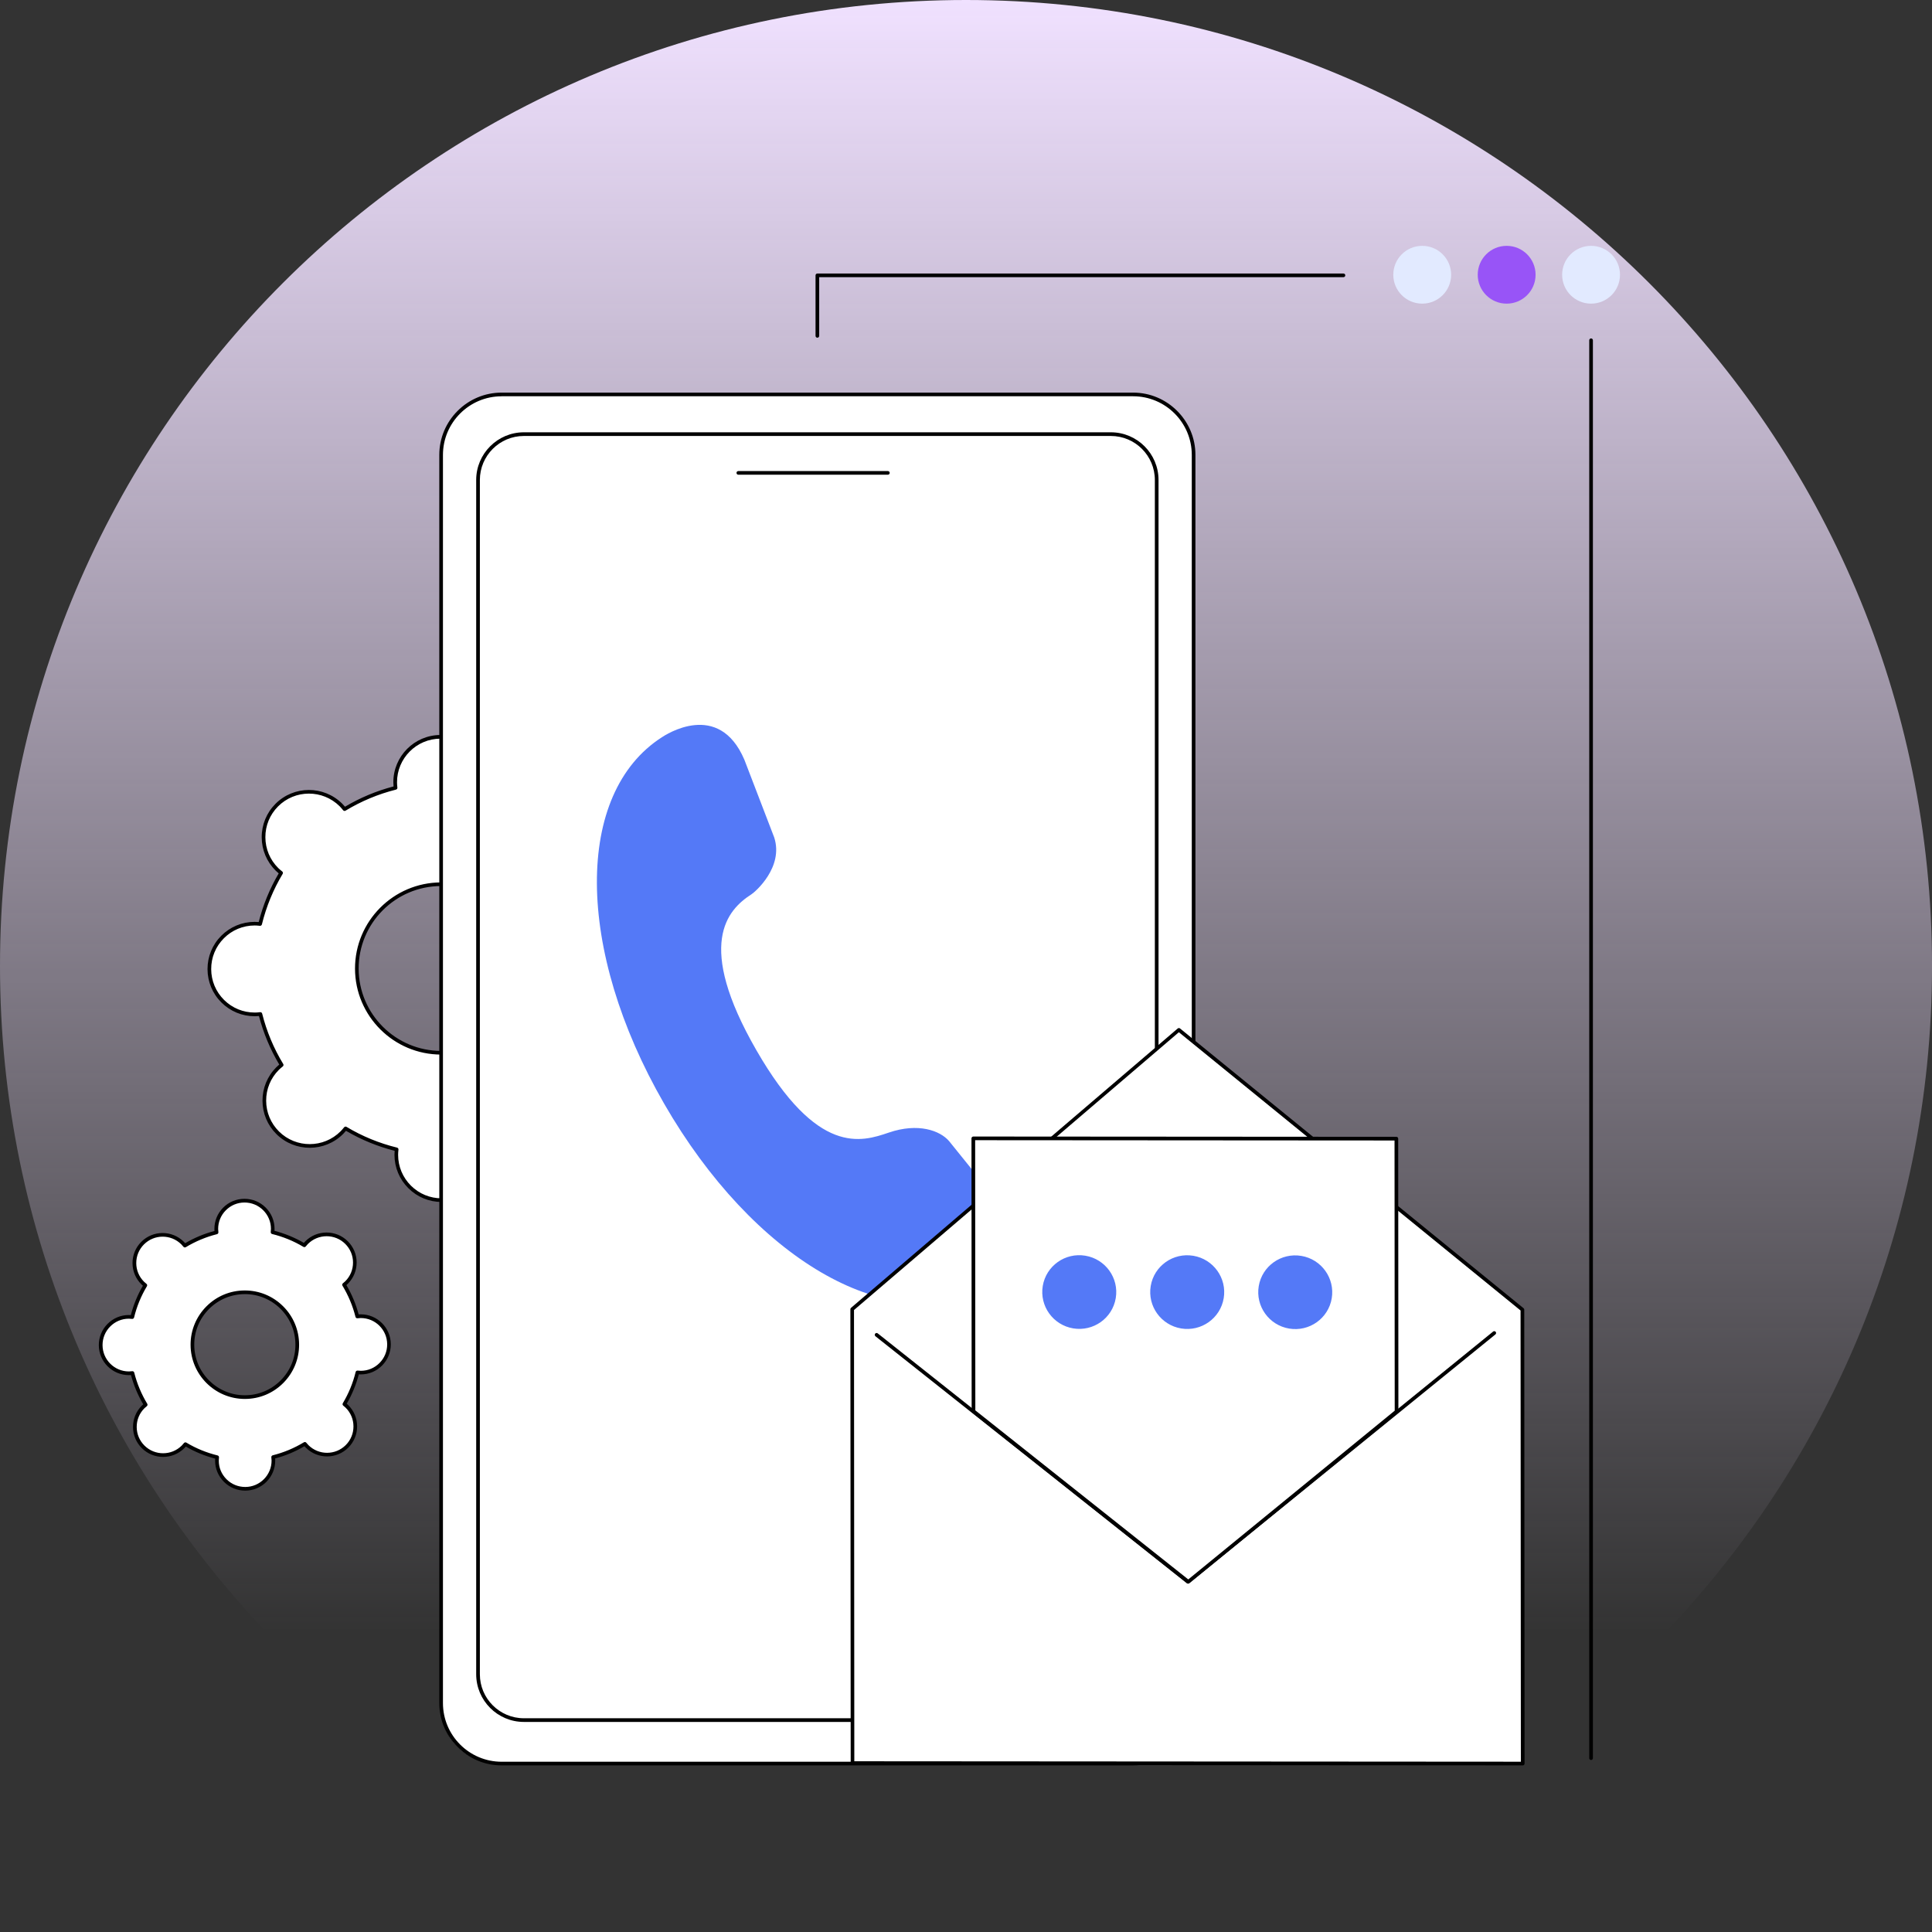<svg width="500" height="500" viewBox="0 0 500 500" fill="none" xmlns="http://www.w3.org/2000/svg">
<rect x="0" y="0" width="500" height="500" fill="#333333" stroke="none"/>
<g clip-path="url(#clip0_1728_22400)">
<path d="M250.003 500.007C388.076 500.007 500.007 388.076 500.007 250.003C500.007 111.93 388.076 0 250.003 0C111.93 0 0 111.93 0 250.003C0 388.076 111.93 500.007 250.003 500.007Z" fill="url(#paint0_linear_1728_22400)"/>
<path d="M162.363 238.757C161.878 238.757 161.406 238.797 160.941 238.858C159.755 234.148 157.882 229.714 155.429 225.671C155.8 225.381 156.163 225.071 156.5 224.727C161.076 220.132 161.049 212.693 156.453 208.124C151.851 203.555 144.418 203.575 139.843 208.171C139.499 208.515 139.196 208.879 138.906 209.249C134.85 206.817 130.402 204.977 125.679 203.818C125.733 203.353 125.773 202.875 125.766 202.396C125.746 195.914 120.47 190.671 113.987 190.691C107.498 190.712 102.256 195.981 102.276 202.47C102.276 202.955 102.316 203.427 102.377 203.892C97.667 205.078 93.226 206.945 89.183 209.397C88.893 209.027 88.584 208.67 88.24 208.326C83.637 203.757 76.205 203.778 71.629 208.373C67.054 212.969 67.081 220.408 71.677 224.977C72.02 225.32 72.384 225.624 72.755 225.913C70.322 229.97 68.476 234.417 67.324 239.134C66.859 239.08 66.38 239.04 65.895 239.047C59.406 239.067 54.163 244.336 54.184 250.825C54.204 257.308 59.48 262.55 65.963 262.53C66.448 262.53 66.919 262.49 67.384 262.429C68.57 267.139 70.437 271.573 72.896 275.616C72.526 275.906 72.162 276.216 71.825 276.56C67.249 281.155 67.276 288.594 71.872 293.163C76.475 297.732 83.907 297.712 88.482 293.116C88.826 292.772 89.129 292.408 89.419 292.038C93.476 294.47 97.923 296.31 102.647 297.469C102.593 297.934 102.552 298.412 102.559 298.891C102.579 305.373 107.855 310.616 114.338 310.596C120.827 310.575 126.069 305.306 126.049 298.817C126.049 298.332 126.009 297.86 125.948 297.395C130.658 296.209 135.099 294.342 139.142 291.89C139.432 292.26 139.742 292.617 140.085 292.961C144.688 297.53 152.12 297.509 156.696 292.914C161.271 288.318 161.244 280.879 156.649 276.31C156.305 275.967 155.941 275.663 155.57 275.374C158.003 271.317 159.849 266.87 161.002 262.153C161.467 262.207 161.945 262.247 162.43 262.24C168.919 262.22 174.162 256.951 174.142 250.462C174.121 243.979 168.845 238.737 162.363 238.757ZM114.23 272.442C102.182 272.476 92.391 262.746 92.35 250.704C92.317 238.663 102.054 228.872 114.102 228.838C126.15 228.804 135.941 238.534 135.982 250.576C136.015 262.618 126.278 272.409 114.23 272.442Z" fill="white"/>
<path d="M114.306 311.067C111.058 311.067 107.999 309.807 105.694 307.516C103.383 305.218 102.103 302.152 102.089 298.891C102.089 298.554 102.103 298.203 102.136 297.826C97.709 296.701 93.471 294.962 89.535 292.651C89.293 292.947 89.057 293.21 88.821 293.446C84.07 298.224 76.321 298.244 71.537 293.5C69.226 291.202 67.945 288.136 67.932 284.875C67.925 281.613 69.185 278.541 71.483 276.229C71.719 275.993 71.982 275.758 72.272 275.508C69.94 271.586 68.174 267.368 67.022 262.948C66.638 262.981 66.288 263.002 65.958 263.002H65.924C62.676 263.002 59.617 261.742 57.312 259.451C54.994 257.153 53.721 254.087 53.707 250.825C53.7 247.564 54.96 244.491 57.258 242.18C59.563 239.869 62.622 238.588 65.89 238.575C66.22 238.575 66.578 238.588 66.955 238.622C68.08 234.195 69.819 229.963 72.13 226.028C71.834 225.785 71.571 225.549 71.335 225.313C69.024 223.016 67.743 219.95 67.73 216.688C67.723 213.427 68.983 210.354 71.281 208.043C76.032 203.265 83.781 203.245 88.565 207.989C88.801 208.225 89.043 208.488 89.286 208.777C93.208 206.446 97.433 204.68 101.853 203.528C101.82 203.151 101.799 202.8 101.799 202.463C101.779 195.725 107.244 190.233 113.983 190.213H114.016C120.734 190.213 126.213 195.671 126.233 202.389C126.233 202.726 126.22 203.07 126.186 203.454C130.613 204.579 134.852 206.318 138.787 208.629C139.029 208.333 139.265 208.077 139.501 207.834C144.252 203.056 152.001 203.036 156.785 207.78C159.096 210.078 160.377 213.144 160.39 216.405C160.397 219.667 159.137 222.739 156.839 225.051C156.603 225.287 156.34 225.522 156.051 225.772C158.382 229.693 160.148 233.912 161.3 238.332C161.684 238.298 162.034 238.278 162.365 238.278H162.398C165.646 238.278 168.706 239.538 171.01 241.829C173.321 244.127 174.602 247.193 174.615 250.455C174.635 257.193 169.17 262.685 162.432 262.705C162.102 262.705 161.745 262.692 161.367 262.658C160.242 267.085 158.503 271.317 156.192 275.252C156.489 275.495 156.751 275.731 156.987 275.966C159.299 278.264 160.579 281.33 160.592 284.592C160.599 287.853 159.339 290.926 157.041 293.237C152.291 298.015 144.541 298.035 139.757 293.291C139.521 293.055 139.285 292.792 139.036 292.503C135.114 294.834 130.889 296.6 126.469 297.752C126.503 298.129 126.523 298.486 126.523 298.817C126.53 302.078 125.269 305.151 122.972 307.462C120.667 309.773 117.608 311.054 114.34 311.067H114.306ZM89.428 291.559C89.508 291.559 89.596 291.579 89.67 291.627C93.74 294.066 98.147 295.872 102.763 297.004C102.992 297.058 103.147 297.28 103.12 297.523C103.059 298.028 103.033 298.473 103.033 298.891C103.039 301.903 104.225 304.726 106.355 306.849C108.484 308.965 111.301 310.124 114.299 310.124H114.333C117.345 310.117 120.168 308.938 122.291 306.802C124.414 304.666 125.579 301.835 125.566 298.823C125.566 298.405 125.532 297.961 125.472 297.455C125.445 297.22 125.593 296.997 125.829 296.937C130.438 295.778 134.831 293.945 138.888 291.485C139.09 291.364 139.36 291.411 139.508 291.6C139.824 291.997 140.121 292.334 140.417 292.631C144.824 297.011 151.974 296.99 156.361 292.583C158.483 290.447 159.649 287.617 159.636 284.605C159.622 281.593 158.443 278.77 156.313 276.647C156.017 276.357 155.68 276.061 155.276 275.751C155.087 275.603 155.04 275.34 155.161 275.131C157.601 271.061 159.406 266.661 160.539 262.045C160.592 261.816 160.822 261.661 161.057 261.688C161.556 261.748 161.994 261.775 162.405 261.775H162.432C168.645 261.755 173.692 256.688 173.672 250.475C173.665 247.463 172.479 244.639 170.35 242.517C168.214 240.394 165.357 239.228 162.371 239.242C161.954 239.242 161.516 239.276 161.003 239.336C160.768 239.363 160.545 239.215 160.485 238.979C159.326 234.37 157.493 229.976 155.026 225.92C154.905 225.718 154.952 225.448 155.141 225.3C155.545 224.983 155.882 224.687 156.172 224.397C158.295 222.261 159.46 219.431 159.447 216.419C159.44 213.407 158.254 210.583 156.125 208.461C151.718 204.081 144.568 204.101 140.182 208.508C139.885 208.804 139.595 209.141 139.279 209.539C139.13 209.727 138.868 209.775 138.659 209.653C134.589 207.214 130.182 205.408 125.566 204.276C125.337 204.222 125.182 204 125.209 203.764C125.269 203.245 125.296 202.814 125.296 202.396C125.276 196.197 120.222 191.163 114.023 191.163H113.989C107.776 191.183 102.729 196.251 102.75 202.463C102.75 202.881 102.783 203.326 102.844 203.831C102.871 204.067 102.723 204.29 102.487 204.35C97.878 205.509 93.484 207.342 89.421 209.802C89.219 209.923 88.949 209.876 88.801 209.687C88.484 209.289 88.188 208.953 87.898 208.656C83.491 204.276 76.341 204.296 71.955 208.703C69.832 210.839 68.666 213.669 68.68 216.682C68.687 219.694 69.873 222.517 72.002 224.64C72.299 224.929 72.635 225.226 73.04 225.536C73.228 225.684 73.275 225.947 73.154 226.156C70.715 230.226 68.909 234.633 67.777 239.242C67.716 239.471 67.494 239.626 67.258 239.599C66.746 239.538 66.308 239.511 65.89 239.511C62.878 239.518 60.055 240.697 57.932 242.833C55.809 244.97 54.644 247.8 54.657 250.812C54.664 253.824 55.85 256.647 57.979 258.77C60.115 260.893 62.932 262.052 65.958 262.045C66.369 262.045 66.82 262.011 67.326 261.95C67.561 261.924 67.784 262.072 67.844 262.308C69.003 266.917 70.836 271.31 73.302 275.367C73.424 275.569 73.377 275.838 73.188 275.987C72.79 276.303 72.453 276.6 72.157 276.89C70.034 279.026 68.869 281.856 68.882 284.868C68.889 287.88 70.075 290.703 72.204 292.826C76.611 297.206 83.761 297.186 88.147 292.779C88.437 292.482 88.734 292.145 89.05 291.748C89.145 291.627 89.279 291.566 89.428 291.566V291.559ZM114.164 272.921C101.907 272.921 91.914 262.968 91.88 250.711C91.847 238.427 101.813 228.406 114.104 228.366C114.124 228.366 114.151 228.366 114.171 228.366C120.101 228.366 125.674 230.664 129.885 234.842C134.11 239.04 136.442 244.626 136.462 250.576C136.482 256.526 134.178 262.126 129.98 266.351C125.782 270.569 120.195 272.907 114.239 272.921C114.218 272.921 114.191 272.921 114.171 272.921H114.164ZM114.164 229.309C114.164 229.309 114.124 229.309 114.097 229.309C102.332 229.343 92.783 238.939 92.817 250.704C92.851 262.442 102.419 271.971 114.158 271.971C114.178 271.971 114.198 271.971 114.218 271.971C119.919 271.957 125.269 269.72 129.292 265.677C133.308 261.634 135.512 256.27 135.498 250.576C135.485 244.875 133.248 239.532 129.205 235.509C125.175 231.506 119.838 229.303 114.164 229.303V229.309Z" fill="black"/>
<path d="M93.344 340.615C93.041 340.615 92.751 340.642 92.454 340.676C91.72 337.745 90.554 334.989 89.025 332.475C89.254 332.293 89.476 332.105 89.692 331.889C92.535 329.032 92.522 324.403 89.658 321.559C86.794 318.715 82.171 318.729 79.328 321.593C79.119 321.808 78.924 322.031 78.742 322.26C76.215 320.75 73.452 319.598 70.514 318.884C70.548 318.594 70.568 318.298 70.568 317.994C70.554 313.958 67.273 310.703 63.243 310.717C59.207 310.73 55.945 314.005 55.959 318.042C55.959 318.345 55.986 318.635 56.02 318.924C53.088 319.659 50.332 320.825 47.812 322.347C47.63 322.118 47.441 321.896 47.226 321.68C44.362 318.837 39.739 318.85 36.896 321.714C34.052 324.571 34.066 329.2 36.929 332.044C37.145 332.253 37.367 332.448 37.597 332.624C36.087 335.15 34.935 337.913 34.221 340.844C33.931 340.811 33.634 340.791 33.331 340.791C29.295 340.804 26.033 344.079 26.047 348.115C26.06 352.152 29.342 355.406 33.372 355.393C33.675 355.393 33.965 355.366 34.261 355.332C34.996 358.263 36.161 361.019 37.691 363.533C37.462 363.715 37.233 363.903 37.024 364.119C34.18 366.976 34.194 371.606 37.058 374.449C39.921 377.293 44.544 377.279 47.388 374.415C47.596 374.2 47.792 373.977 47.974 373.748C50.501 375.258 53.264 376.41 56.202 377.124C56.168 377.414 56.148 377.711 56.148 378.014C56.161 382.043 59.443 385.305 63.472 385.291C67.509 385.278 70.77 382.003 70.757 377.967C70.757 377.663 70.73 377.374 70.696 377.084C73.627 376.349 76.383 375.184 78.903 373.661C79.085 373.89 79.274 374.112 79.49 374.328C82.353 377.171 86.976 377.158 89.82 374.294C92.663 371.437 92.65 366.808 89.786 363.964C89.57 363.755 89.348 363.56 89.119 363.385C90.628 360.858 91.781 358.095 92.495 355.164C92.785 355.197 93.081 355.218 93.384 355.218C97.421 355.204 100.682 351.929 100.669 347.893C100.655 343.857 97.374 340.602 93.344 340.615ZM63.405 361.565C55.912 361.585 49.82 355.534 49.8 348.041C49.78 340.555 55.838 334.463 63.324 334.443C70.817 334.423 76.909 340.474 76.929 347.967C76.949 355.453 70.891 361.545 63.405 361.565Z" fill="white"/>
<path d="M63.451 385.77C61.382 385.77 59.435 384.968 57.966 383.506C56.49 382.043 55.675 380.089 55.668 378.014C55.668 377.845 55.668 377.67 55.688 377.488C53.02 376.794 50.466 375.75 48.081 374.368C47.959 374.51 47.845 374.638 47.724 374.759C44.698 377.798 39.765 377.812 36.72 374.793C35.244 373.331 34.428 371.376 34.422 369.301C34.422 367.226 35.217 365.271 36.686 363.796C36.807 363.674 36.935 363.56 37.07 363.439C35.675 361.067 34.611 358.519 33.903 355.858C33.708 355.871 33.532 355.878 33.35 355.878C29.072 355.878 25.588 352.408 25.574 348.122C25.574 346.047 26.369 344.092 27.838 342.617C29.301 341.141 31.255 340.332 33.33 340.326C33.492 340.326 33.674 340.326 33.856 340.346C34.55 337.677 35.594 335.124 36.982 332.745C36.841 332.624 36.713 332.509 36.592 332.388C35.116 330.926 34.3 328.971 34.294 326.896C34.294 324.82 35.089 322.866 36.558 321.391C39.584 318.352 44.516 318.338 47.562 321.357C47.683 321.478 47.798 321.606 47.919 321.741C50.291 320.346 52.838 319.281 55.506 318.574C55.493 318.392 55.486 318.217 55.486 318.048C55.486 315.973 56.281 314.019 57.75 312.543C59.213 311.067 61.167 310.259 63.242 310.252H63.269C65.338 310.252 67.285 311.054 68.754 312.516C70.23 313.978 71.045 315.932 71.052 318.008C71.052 318.176 71.052 318.352 71.032 318.533C73.7 319.228 76.254 320.272 78.639 321.653C78.761 321.512 78.875 321.384 78.997 321.263C82.022 318.224 86.955 318.21 90.001 321.229C91.476 322.691 92.292 324.645 92.298 326.721C92.298 328.796 91.503 330.75 90.034 332.226C89.913 332.347 89.785 332.462 89.65 332.583C91.045 334.955 92.11 337.502 92.817 340.164C93.006 340.15 93.174 340.144 93.343 340.144H93.363C97.642 340.144 101.126 343.614 101.139 347.9C101.139 349.975 100.344 351.929 98.875 353.405C97.413 354.881 95.459 355.689 93.383 355.696C93.215 355.696 93.04 355.696 92.858 355.676C92.164 358.344 91.119 360.898 89.731 363.277C89.873 363.398 90.001 363.513 90.122 363.634C91.598 365.096 92.413 367.05 92.42 369.126C92.42 371.201 91.624 373.155 90.156 374.631C87.13 377.67 82.197 377.684 79.152 374.665C79.03 374.544 78.916 374.416 78.794 374.281C76.423 375.676 73.876 376.74 71.207 377.448C71.221 377.63 71.227 377.805 71.227 377.973C71.227 380.049 70.432 382.003 68.963 383.479C67.501 384.954 65.547 385.763 63.471 385.77H63.444H63.451ZM47.98 373.277C48.06 373.277 48.148 373.297 48.222 373.344C50.736 374.853 53.465 375.965 56.315 376.666C56.544 376.72 56.699 376.942 56.672 377.185C56.639 377.488 56.618 377.764 56.618 378.014C56.618 379.84 57.339 381.552 58.633 382.839C59.927 384.126 61.625 384.82 63.471 384.826C65.297 384.826 67.009 384.105 68.296 382.812C69.583 381.518 70.291 379.8 70.284 377.98C70.284 377.731 70.264 377.461 70.223 377.151C70.196 376.915 70.344 376.693 70.58 376.632C73.431 375.918 76.146 374.779 78.653 373.263C78.855 373.142 79.125 373.189 79.273 373.378C79.468 373.62 79.644 373.823 79.826 374.004C82.494 376.659 86.827 376.646 89.489 373.977C90.775 372.684 91.483 370.965 91.476 369.146C91.476 367.32 90.755 365.608 89.462 364.321C89.28 364.146 89.077 363.964 88.835 363.775C88.646 363.627 88.599 363.364 88.72 363.156C90.23 360.642 91.348 357.92 92.042 355.063C92.103 354.834 92.325 354.679 92.561 354.706C92.871 354.739 93.154 354.759 93.39 354.759C95.216 354.759 96.928 354.038 98.215 352.745C99.502 351.451 100.209 349.733 100.203 347.913C100.189 344.153 97.13 341.107 93.37 341.107H93.35C93.1 341.107 92.831 341.128 92.521 341.168C92.285 341.195 92.062 341.047 92.002 340.811C91.288 337.96 90.149 335.245 88.633 332.738C88.511 332.536 88.558 332.266 88.747 332.118C88.99 331.93 89.192 331.748 89.374 331.572C90.661 330.279 91.368 328.56 91.362 326.741C91.362 324.915 90.641 323.203 89.347 321.916C86.678 319.261 82.339 319.275 79.684 321.943C79.509 322.118 79.327 322.327 79.138 322.57C78.99 322.759 78.727 322.806 78.518 322.684C76.005 321.175 73.276 320.063 70.425 319.362C70.196 319.308 70.041 319.086 70.068 318.85C70.102 318.54 70.122 318.271 70.122 318.021C70.122 316.195 69.401 314.484 68.107 313.197C66.82 311.916 65.109 311.209 63.289 311.209H63.269C61.443 311.209 59.731 311.93 58.444 313.224C57.157 314.517 56.45 316.236 56.456 318.055C56.456 318.304 56.477 318.574 56.517 318.884C56.544 319.12 56.396 319.342 56.16 319.403C53.31 320.117 50.594 321.256 48.087 322.772C47.885 322.893 47.616 322.846 47.468 322.657C47.272 322.415 47.097 322.213 46.915 322.031C44.24 319.376 39.907 319.389 37.252 322.058C35.965 323.351 35.257 325.07 35.264 326.889C35.264 328.715 35.985 330.427 37.279 331.714C37.454 331.889 37.663 332.071 37.906 332.26C38.094 332.408 38.141 332.671 38.02 332.88C36.511 335.393 35.392 338.115 34.698 340.973C34.637 341.202 34.422 341.357 34.179 341.33C33.862 341.289 33.58 341.276 33.35 341.276C31.524 341.276 29.813 341.997 28.526 343.291C27.239 344.584 26.531 346.303 26.538 348.122C26.551 351.882 29.611 354.928 33.371 354.928H33.391C33.64 354.928 33.91 354.908 34.22 354.867C34.462 354.84 34.678 354.989 34.739 355.224C35.453 358.075 36.592 360.79 38.108 363.297C38.229 363.499 38.182 363.769 37.993 363.917C37.751 364.106 37.548 364.288 37.367 364.463C36.08 365.757 35.372 367.475 35.379 369.294C35.379 371.12 36.1 372.832 37.394 374.119C40.062 376.774 44.401 376.76 47.056 374.092C47.232 373.917 47.413 373.708 47.602 373.465C47.697 373.344 47.831 373.283 47.973 373.283L47.98 373.277ZM63.364 362.044C55.641 362.044 49.347 355.777 49.321 348.048C49.307 344.301 50.763 340.77 53.404 338.109C56.045 335.447 59.57 333.978 63.323 333.971C63.337 333.971 63.35 333.971 63.364 333.971C67.097 333.971 70.614 335.42 73.262 338.055C75.924 340.696 77.393 344.22 77.406 347.967C77.42 351.714 75.964 355.245 73.323 357.906C70.681 360.568 67.157 362.037 63.404 362.044C63.39 362.044 63.377 362.044 63.364 362.044ZM63.364 334.921H63.323C59.826 334.935 56.544 336.303 54.078 338.783C51.612 341.262 50.257 344.551 50.271 348.048C50.291 355.251 56.16 361.094 63.364 361.094C63.377 361.094 63.39 361.094 63.404 361.094C66.901 361.08 70.183 359.712 72.649 357.232C75.115 354.753 76.47 351.464 76.456 347.967C76.443 344.47 75.075 341.188 72.595 338.722C70.122 336.269 66.847 334.915 63.364 334.915V334.921Z" fill="black"/>
<path d="M128.82 456.408H294.236C302.334 456.408 308.898 449.843 308.898 441.745L308.898 116.743C308.898 108.645 302.334 102.08 294.236 102.08H128.82C120.722 102.08 114.157 108.645 114.157 116.743L114.157 441.745C114.157 449.843 120.722 456.408 128.82 456.408Z" fill="white"/>
<path d="M293.251 456.88H129.817C120.922 456.88 113.691 449.643 113.691 440.755V117.734C113.691 108.839 120.929 101.608 129.817 101.608H293.251C302.146 101.608 309.376 108.846 309.376 117.734V440.748C309.376 449.643 302.139 456.873 293.251 456.873V456.88ZM129.817 102.559C121.447 102.559 114.635 109.371 114.635 117.74V440.755C114.635 449.124 121.447 455.937 129.817 455.937H293.251C301.62 455.937 308.433 449.124 308.433 440.755V117.734C308.433 109.364 301.62 102.552 293.251 102.552H129.817V102.559Z" fill="black"/>
<path d="M160.906 445.162H262.151C282.694 445.162 299.348 428.509 299.348 407.966L299.348 149.553C299.348 129.01 282.694 112.357 262.151 112.357H160.906C140.363 112.357 123.71 129.01 123.71 149.553L123.71 407.966C123.71 428.509 140.363 445.162 160.906 445.162Z" fill="white"/>
<path d="M287.488 445.634H135.576C128.777 445.634 123.238 440.101 123.238 433.295V124.216C123.238 117.417 128.771 111.878 135.576 111.878H287.488C294.287 111.878 299.826 117.41 299.826 124.216V433.295C299.826 440.095 294.294 445.634 287.488 445.634ZM135.576 112.828C129.296 112.828 124.188 117.936 124.188 124.216V433.295C124.188 439.576 129.296 444.683 135.576 444.683H287.488C293.768 444.683 298.876 439.576 298.876 433.295V124.216C298.876 117.936 293.768 112.828 287.488 112.828H135.576Z" fill="black"/>
<path d="M229.783 122.855H191.077C190.814 122.855 190.605 122.646 190.605 122.383C190.605 122.12 190.814 121.911 191.077 121.911H229.783C230.046 121.911 230.255 122.12 230.255 122.383C230.255 122.646 230.046 122.855 229.783 122.855Z" fill="black"/>
<path d="M263.03 316.895L245.645 295.345C243.286 292.562 237.585 290.527 230.038 293.108C222.943 295.527 211.575 299.274 195.76 271.808C179.945 244.362 188.186 235.474 194.5 231.424C195.457 230.811 202.842 224.437 200.376 216.755L192.653 196.64C185.989 181.001 172.108 190.273 171.306 190.792C148.712 205.279 148.833 245.643 171.879 285.635C194.924 325.635 229.749 345.931 253.562 333.566C254.411 333.128 268.879 324.799 263.037 316.902L263.03 316.895Z" fill="#5479F7"/>
<path d="M394.079 456.408L220.632 456.294L220.551 338.816L305.091 266.532L393.999 338.93L394.079 456.408Z" fill="white"/>
<path d="M394.078 456.88L220.631 456.766C220.368 456.766 220.159 456.557 220.159 456.294L220.078 338.822C220.078 338.681 220.139 338.553 220.247 338.465L304.787 266.175C304.962 266.027 305.218 266.02 305.394 266.168L394.301 338.573C394.409 338.661 394.476 338.795 394.476 338.937L394.557 456.408C394.557 456.536 394.51 456.658 394.415 456.745C394.328 456.833 394.207 456.887 394.078 456.887V456.88ZM221.102 455.815L393.6 455.93L393.519 339.153L305.09 267.139L221.015 339.031L221.096 455.815H221.102Z" fill="black"/>
<path d="M307.441 409.832C307.34 409.832 307.232 409.799 307.144 409.731L226.566 345.824C226.364 345.662 226.323 345.365 226.492 345.157C226.654 344.954 226.95 344.914 227.159 345.082L307.434 408.754L386.416 344.611C386.618 344.442 386.914 344.476 387.083 344.678C387.244 344.88 387.218 345.177 387.015 345.345L307.737 409.724C307.65 409.792 307.542 409.832 307.441 409.832Z" fill="black"/>
<path d="M361.428 365.304L307.527 409.36L251.942 365.23L251.895 294.611L361.381 294.679L361.428 365.304Z" fill="white"/>
<path d="M307.529 409.832C307.428 409.832 307.32 409.798 307.233 409.731L251.647 365.601C251.533 365.513 251.465 365.372 251.465 365.23L251.418 294.611C251.418 294.483 251.465 294.362 251.559 294.274C251.654 294.187 251.768 294.133 251.896 294.133L361.383 294.207C361.646 294.207 361.854 294.416 361.854 294.679L361.902 365.298C361.902 365.439 361.841 365.574 361.726 365.662L307.826 409.718C307.738 409.792 307.63 409.825 307.529 409.825V409.832ZM252.415 365.001L307.522 408.754L360.952 365.082L360.904 295.157L252.368 295.083L252.415 365.001Z" fill="black"/>
<path d="M288.757 335.952C289.622 330.757 286.094 325.842 280.877 324.974C275.661 324.106 270.731 327.613 269.866 332.807C269.002 338.002 272.53 342.917 277.746 343.785C282.963 344.653 287.892 341.146 288.757 335.952Z" fill="#5479F7"/>
<path d="M316.695 335.969C317.559 330.775 314.031 325.86 308.815 324.992C303.598 324.123 298.668 327.63 297.804 332.825C296.939 338.019 300.467 342.934 305.684 343.803C310.9 344.671 315.83 341.164 316.695 335.969Z" fill="#5479F7"/>
<path d="M344.652 336C345.516 330.806 341.988 325.891 336.772 325.023C331.555 324.155 326.625 327.662 325.761 332.856C324.896 338.051 328.424 342.966 333.641 343.834C338.857 344.702 343.787 341.195 344.652 336Z" fill="#5479F7"/>
<path d="M411.768 78.583C415.902 78.583 419.254 75.235 419.254 71.104C419.254 66.973 415.902 63.624 411.768 63.624C407.633 63.624 404.281 66.973 404.281 71.104C404.281 75.235 407.633 78.583 411.768 78.583Z" fill="#E2EAFF"/>
<path d="M389.92 78.583C394.055 78.583 397.406 75.235 397.406 71.104C397.406 66.973 394.055 63.624 389.92 63.624C385.785 63.624 382.434 66.973 382.434 71.104C382.434 75.235 385.785 78.583 389.92 78.583Z" fill="#9854F7"/>
<path d="M368.068 78.583C372.203 78.583 375.555 75.235 375.555 71.104C375.555 66.973 372.203 63.624 368.068 63.624C363.934 63.624 360.582 66.973 360.582 71.104C360.582 75.235 363.934 78.583 368.068 78.583Z" fill="#E2EAFF"/>
<path d="M211.534 87.397C211.271 87.397 211.062 87.189 211.062 86.926V71.259C211.062 70.996 211.271 70.787 211.534 70.787H347.685C347.947 70.787 348.156 70.996 348.156 71.259C348.156 71.522 347.947 71.731 347.685 71.731H212.006V86.926C212.006 87.189 211.797 87.397 211.534 87.397Z" fill="black"/>
<path d="M411.769 455.479C411.506 455.479 411.297 455.27 411.297 455.007V88.058C411.297 87.795 411.506 87.586 411.769 87.586C412.031 87.586 412.24 87.795 412.24 88.058V455.007C412.24 455.27 412.031 455.479 411.769 455.479Z" fill="black"/>
</g>
<defs>
<linearGradient id="paint0_linear_1728_22400" x1="250.003" y1="0" x2="250.003" y2="422.501" gradientUnits="userSpaceOnUse">
<stop stop-color="#F0E1FF"/>
<stop offset="1" stop-color="#F0E1FF" stop-opacity="0"/>
</linearGradient>
<clipPath id="clip0_1728_22400">
<rect width="500" height="500" fill="white"/>
</clipPath>
</defs>
</svg>
